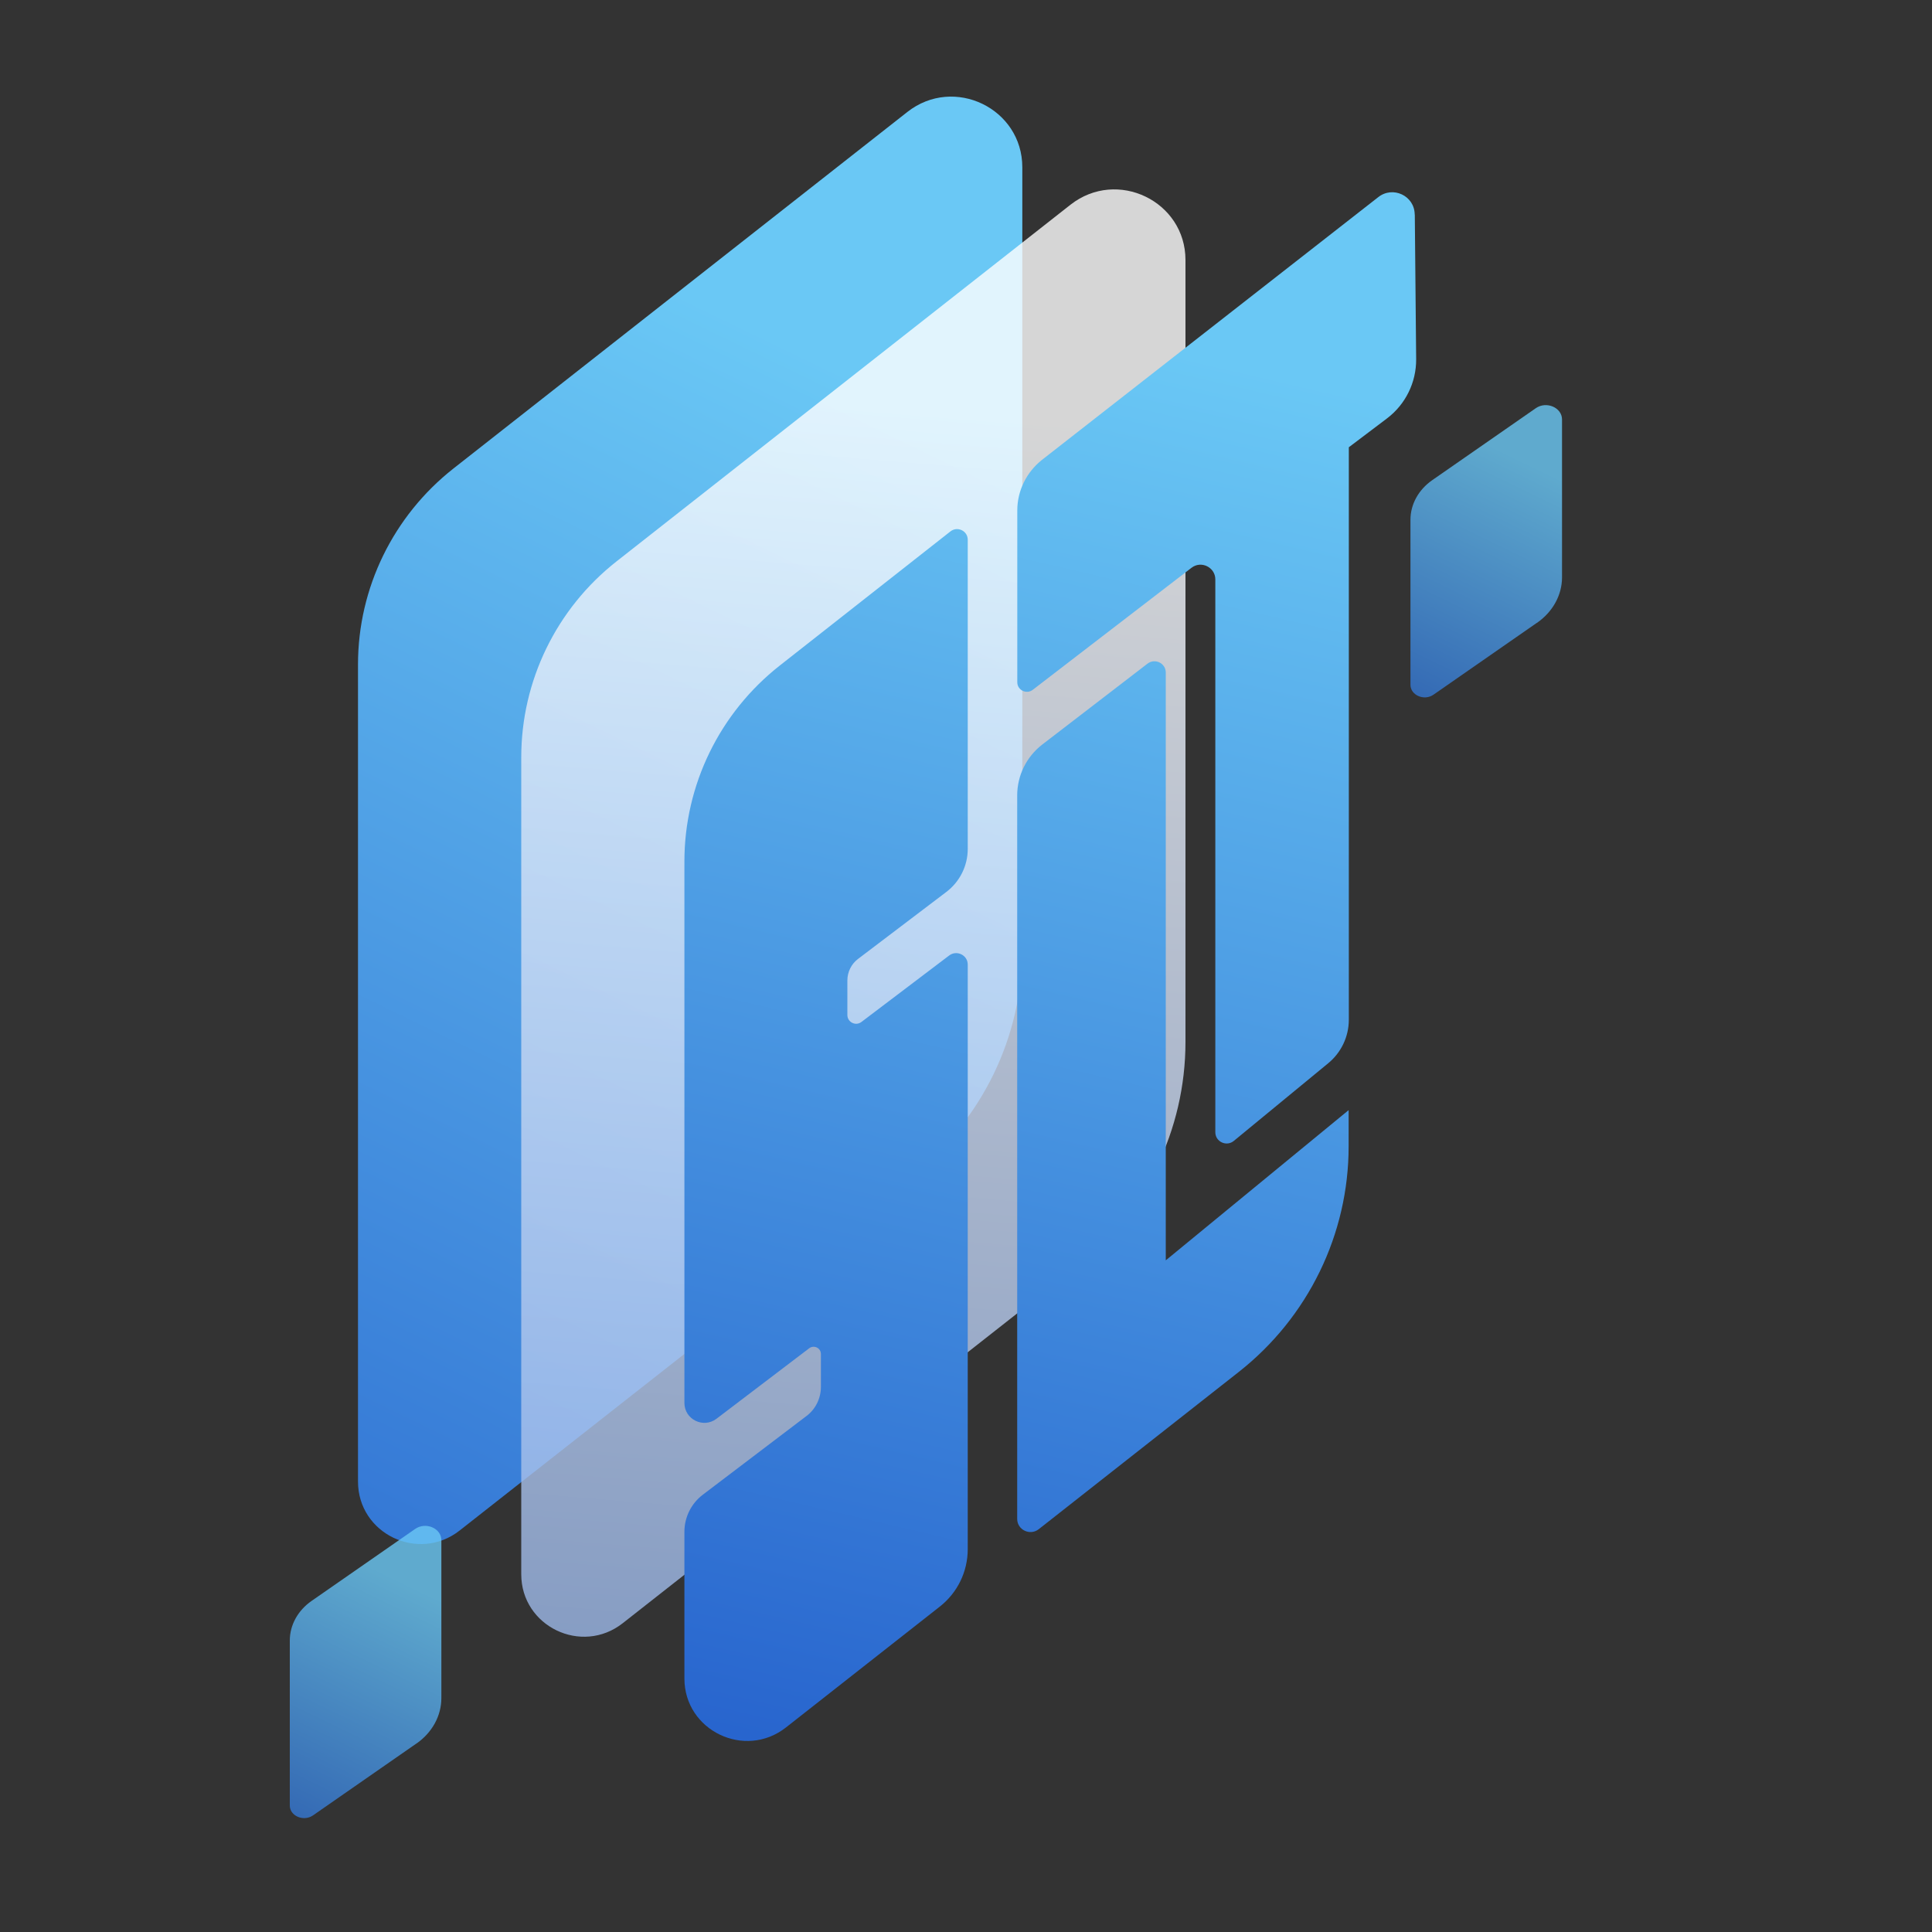 <svg width="20" height="20" viewBox="0 0 20 20" fill="none" xmlns="http://www.w3.org/2000/svg">
<rect x="0" y="0" width="20" height="20" fill="#333333" stroke="none"/>
<path d="M9.445 12.162L4.758 15.844C4.331 16.178 3.706 15.877 3.706 15.337V6.878C3.706 6.088 4.07 5.341 4.694 4.85L9.393 1.159C9.875 0.78 10.583 1.122 10.583 1.732V9.825C10.583 10.736 10.164 11.597 9.445 12.161V12.162Z" fill="url(#paint0_linear_49002_60908)"/>
<path opacity="0.8" d="M11.135 13.121L6.447 16.803C6.021 17.138 5.396 16.836 5.396 16.297V7.839C5.396 7.049 5.759 6.301 6.383 5.811L11.082 2.119C11.564 1.741 12.272 2.082 12.272 2.692V10.786C12.272 11.697 11.853 12.557 11.135 13.121Z" fill="url(#paint1_linear_49002_60908)"/>
<path opacity="0.8" d="M4.309 18.05L3.24 18.793C3.142 18.86 3 18.799 3 18.691V16.983C3 16.823 3.083 16.672 3.225 16.573L4.297 15.828C4.407 15.751 4.569 15.82 4.569 15.944V17.578C4.569 17.762 4.474 17.936 4.31 18.05H4.309Z" fill="url(#paint2_linear_49002_60908)"/>
<path opacity="0.8" d="M15.909 6.448L14.84 7.191C14.743 7.259 14.601 7.197 14.601 7.089V5.381C14.601 5.221 14.684 5.07 14.826 4.971L15.898 4.226C16.008 4.149 16.17 4.219 16.17 4.342V5.977C16.17 6.16 16.074 6.335 15.91 6.448H15.909Z" fill="url(#paint3_linear_49002_60908)"/>
<path d="M7.085 8.92V14.523C7.085 14.694 7.281 14.79 7.417 14.687L8.377 13.957C8.427 13.92 8.498 13.954 8.498 14.017V14.357C8.498 14.475 8.443 14.588 8.348 14.659L7.277 15.472C7.156 15.563 7.085 15.706 7.085 15.857V17.376C7.085 17.915 7.711 18.217 8.137 17.882L9.728 16.632C9.912 16.488 10.018 16.269 10.018 16.037V9.985C10.018 9.887 9.904 9.832 9.826 9.891L8.918 10.579C8.858 10.625 8.772 10.582 8.772 10.507V10.149C8.772 10.062 8.813 9.979 8.882 9.927L9.797 9.233C9.936 9.127 10.018 8.963 10.018 8.788V5.587C10.018 5.496 9.912 5.444 9.839 5.501L8.073 6.889C7.449 7.379 7.085 8.126 7.085 8.918V8.92Z" fill="url(#paint4_linear_49002_60908)"/>
<path d="M11.879 6.87L10.79 7.707C10.626 7.833 10.53 8.028 10.53 8.234V15.724C10.53 15.837 10.662 15.9 10.752 15.831L12.824 14.202C13.542 13.637 13.961 12.777 13.961 11.867V11.492L12.068 13.047V6.962C12.068 6.865 11.956 6.811 11.879 6.87Z" fill="url(#paint5_linear_49002_60908)"/>
<path d="M14.645 2.22C14.643 2.026 14.418 1.92 14.266 2.042L10.786 4.761C10.626 4.888 10.531 5.08 10.531 5.284V7.063C10.531 7.144 10.626 7.191 10.691 7.141L12.334 5.878C12.434 5.8 12.581 5.872 12.581 5.998V11.721C12.581 11.819 12.696 11.873 12.772 11.811L13.748 11.008C13.884 10.897 13.963 10.731 13.963 10.556V4.63L14.356 4.333C14.55 4.187 14.662 3.959 14.66 3.717L14.646 2.222L14.645 2.22Z" fill="url(#paint6_linear_49002_60908)"/>
<defs>
<linearGradient id="paint0_linear_49002_60908" x1="2.139" y1="18.61" x2="9.199" y2="4.058" gradientUnits="userSpaceOnUse">
<stop offset="0.01" stop-color="#2865CE"/>
<stop offset="1" stop-color="#6AC8F5"/>
</linearGradient>
<linearGradient id="paint1_linear_49002_60908" x1="9.257" y1="4.207" x2="6.958" y2="32.218" gradientUnits="userSpaceOnUse">
<stop stop-color="white"/>
<stop offset="1" stop-color="#2865CE"/>
</linearGradient>
<linearGradient id="paint2_linear_49002_60908" x1="2.751" y1="19.397" x2="4.208" y2="16.394" gradientUnits="userSpaceOnUse">
<stop offset="0.01" stop-color="#2865CE"/>
<stop offset="1" stop-color="#6AC8F5"/>
</linearGradient>
<linearGradient id="paint3_linear_49002_60908" x1="14.351" y1="7.794" x2="15.808" y2="4.791" gradientUnits="userSpaceOnUse">
<stop offset="0.01" stop-color="#2865CE"/>
<stop offset="1" stop-color="#6AC8F5"/>
</linearGradient>
<linearGradient id="paint4_linear_49002_60908" x1="7.225" y1="18.001" x2="10.618" y2="3.464" gradientUnits="userSpaceOnUse">
<stop offset="0.01" stop-color="#2865CE"/>
<stop offset="1" stop-color="#6AC8F5"/>
</linearGradient>
<linearGradient id="paint5_linear_49002_60908" x1="10.297" y1="18.454" x2="13.613" y2="4.246" gradientUnits="userSpaceOnUse">
<stop offset="0.01" stop-color="#2865CE"/>
<stop offset="1" stop-color="#6AC8F5"/>
</linearGradient>
<linearGradient id="paint6_linear_49002_60908" x1="9.789" y1="18.338" x2="13.167" y2="3.864" gradientUnits="userSpaceOnUse">
<stop offset="0.01" stop-color="#2865CE"/>
<stop offset="1" stop-color="#6AC8F5"/>
</linearGradient>
</defs>
</svg>
